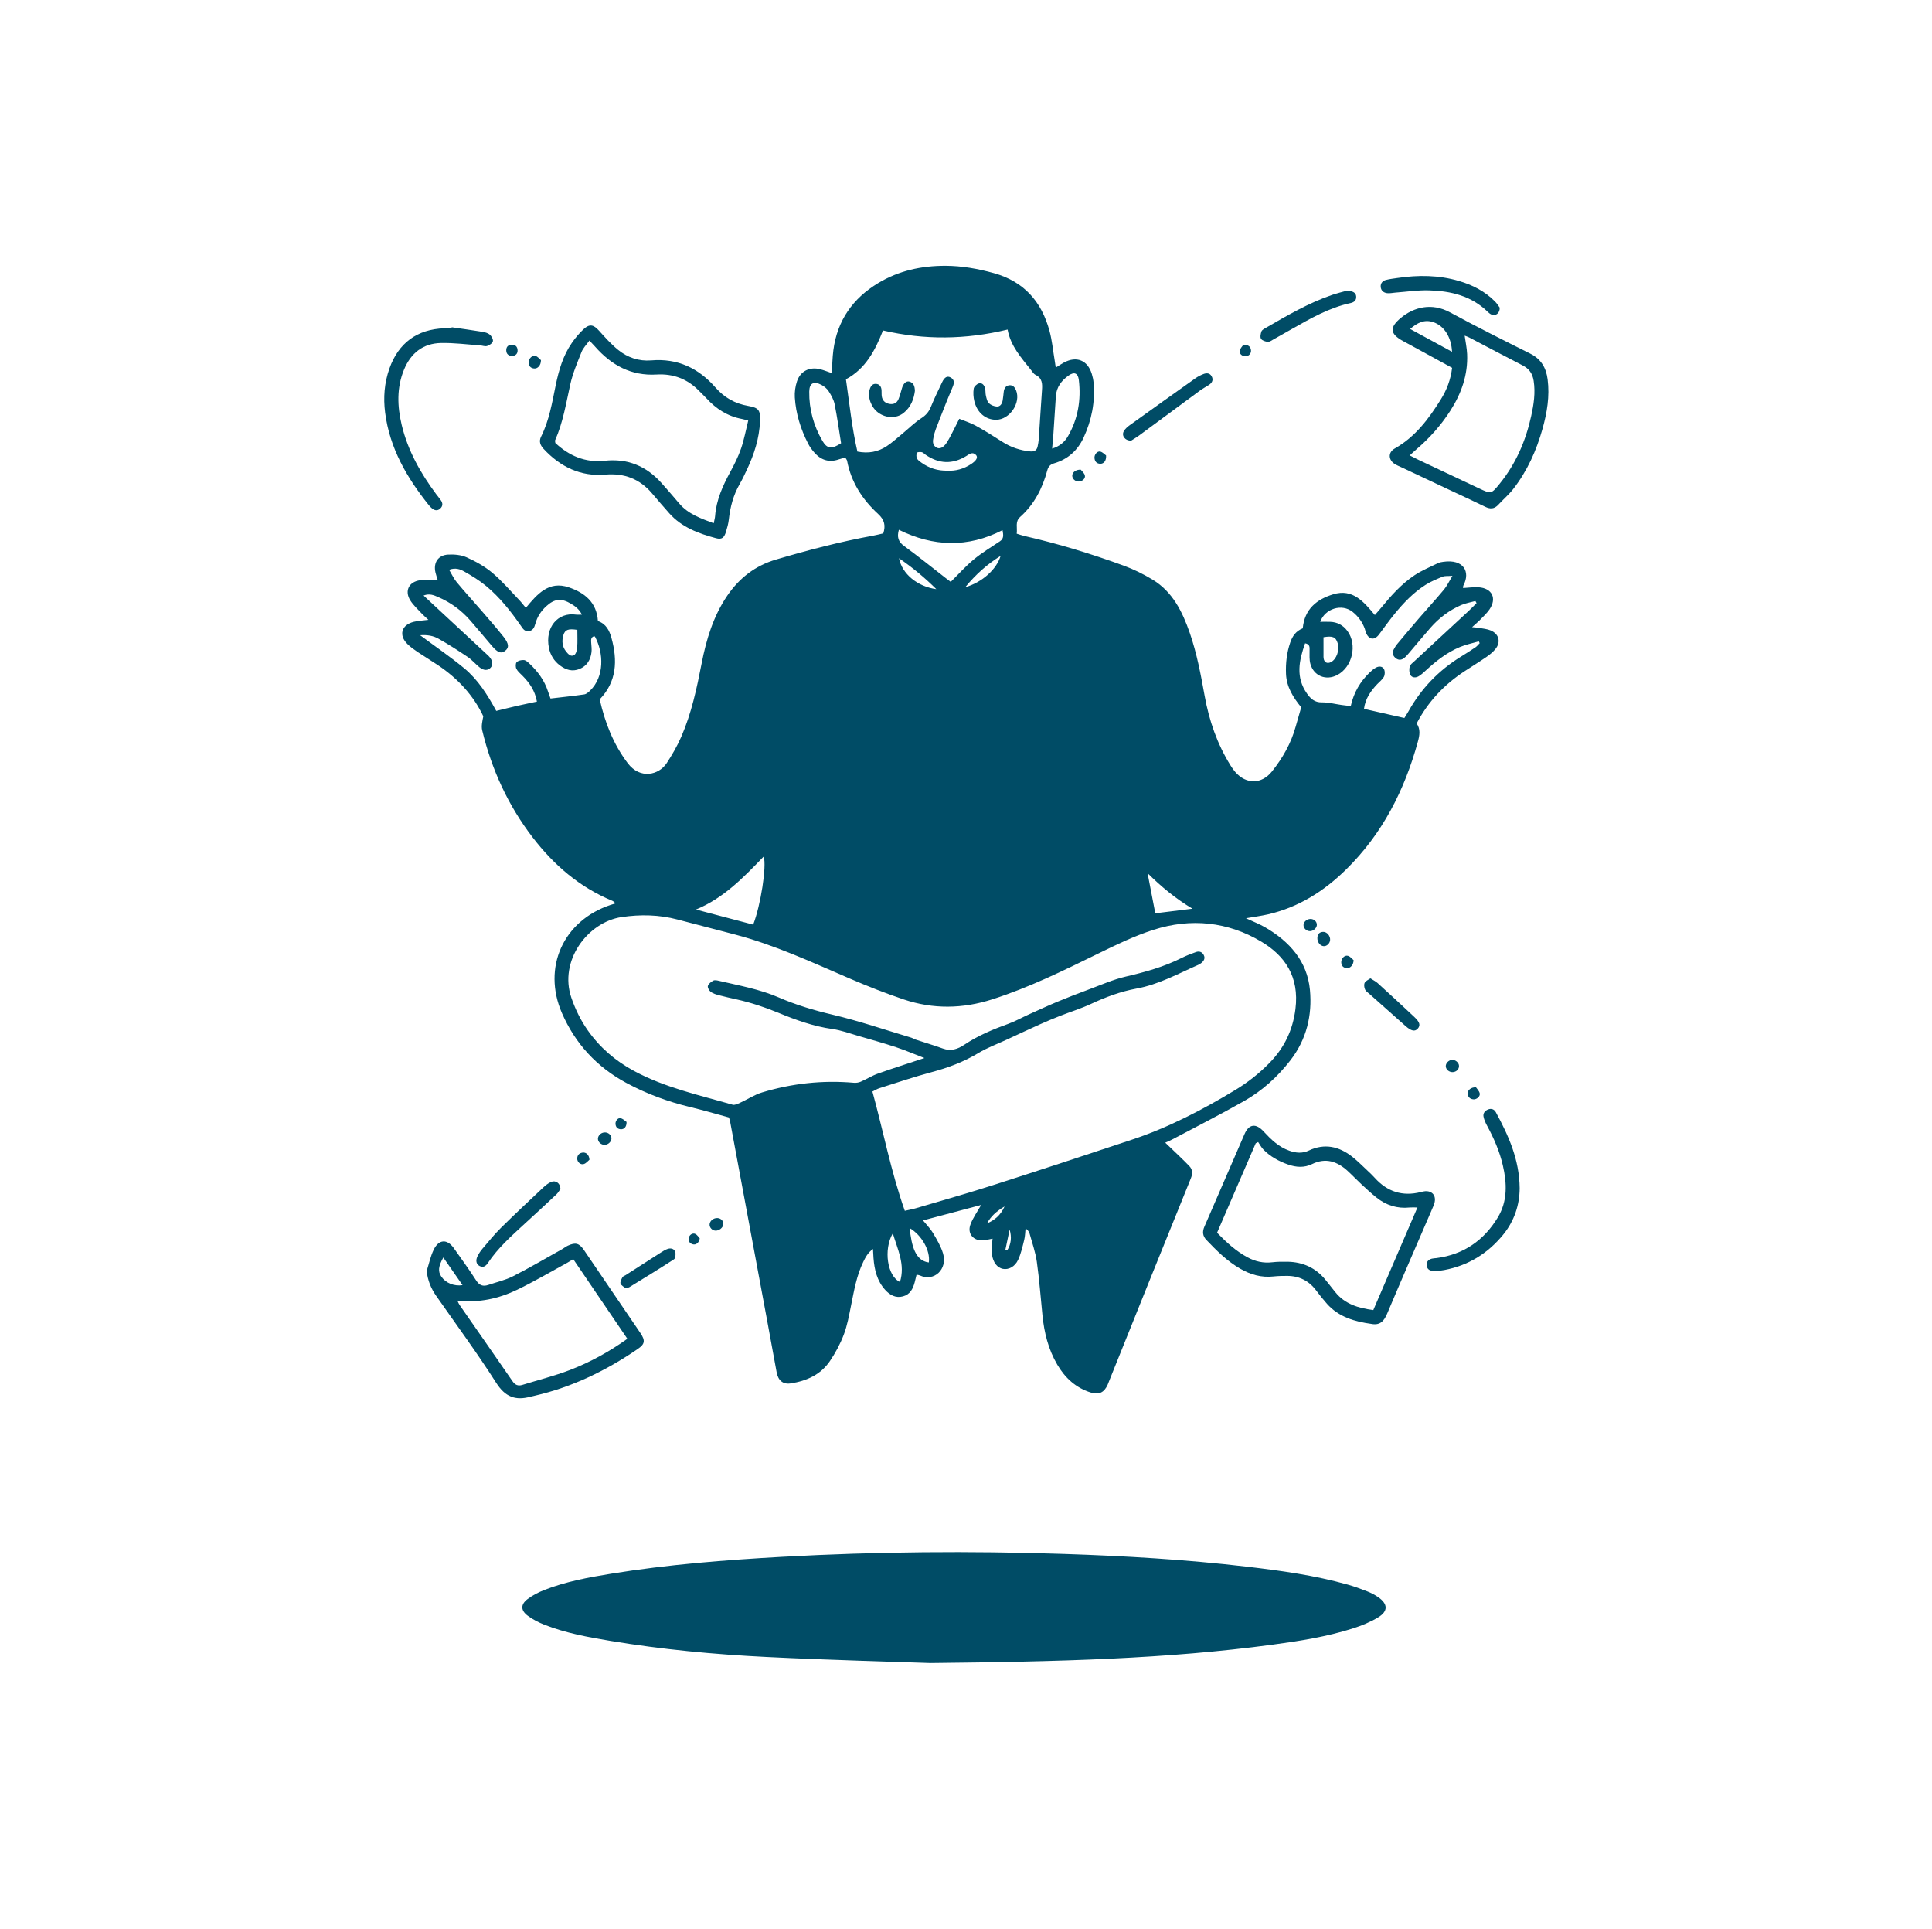<svg width="591" height="590" viewBox="0 0 591 590" fill="none" xmlns="http://www.w3.org/2000/svg">
<path d="M398.512 192.194C399.071 186.229 402.878 183.296 407.864 181.782C413.761 179.992 417.14 184.024 420.565 188.138C421.272 187.322 421.934 186.597 422.555 185.838C425.564 182.156 428.737 178.603 432.712 175.958C434.928 174.484 437.446 173.458 439.849 172.273C440.337 172.032 440.913 171.935 441.461 171.856C447.728 170.948 449.863 174.914 447.664 179.065C447.551 179.276 447.588 179.567 447.548 179.876C449.168 179.784 450.729 179.543 452.269 179.639C456.422 179.9 457.965 183.017 455.624 186.428C454.794 187.639 453.669 188.654 452.638 189.718C452.012 190.364 451.307 190.933 450.302 191.841C451.352 191.948 451.952 191.968 452.534 192.078C453.713 192.301 454.96 192.392 456.04 192.859C458.58 193.957 459.176 196.434 457.43 198.553C456.674 199.47 455.709 200.256 454.724 200.935C452.506 202.463 450.208 203.873 447.956 205.354C441.783 209.413 436.849 214.607 433.356 221.29C434.579 223.049 434.265 224.899 433.733 226.842C429.66 241.723 422.864 255.079 411.756 265.984C405.008 272.608 397.227 277.538 387.893 279.686C385.846 280.157 383.753 280.424 381.14 280.88C383.381 281.929 385.274 282.648 387.002 283.652C394.44 287.972 399.89 294.005 400.712 302.817C401.436 310.573 399.668 317.969 394.73 324.338C390.806 329.402 386.12 333.65 380.585 336.792C373.322 340.916 365.859 344.688 358.478 348.603C357.908 348.905 357.305 349.142 356.446 349.532C356.999 350.056 357.422 350.45 357.838 350.852C359.833 352.784 361.878 354.668 363.799 356.672C364.834 357.751 364.887 358.952 364.262 360.49C355.938 380.965 347.711 401.48 339.461 421.985C339.253 422.501 339.07 423.029 338.845 423.538C337.79 425.924 336.194 426.731 333.677 425.95C329.098 424.529 325.808 421.477 323.419 417.418C320.681 412.766 319.423 407.649 318.884 402.326C318.332 396.874 317.93 391.401 317.166 385.979C316.755 383.061 315.746 380.224 314.957 377.364C314.797 376.784 314.417 376.265 313.72 375.75C313.592 376.923 313.589 378.127 313.307 379.262C312.797 381.318 312.33 383.429 311.457 385.34C310.466 387.509 308.471 388.48 306.773 388.132C305.039 387.776 303.791 386.189 303.451 383.77C303.335 382.95 303.376 382.103 303.404 381.269C303.428 380.548 303.533 379.829 303.625 378.887C302.573 379.086 301.706 379.324 300.824 379.404C297.878 379.673 295.841 377.441 296.828 374.658C297.58 372.536 298.985 370.644 300.137 368.582C294.365 370.117 288.461 371.686 282.347 373.311C283.496 374.733 284.638 375.855 285.423 377.188C286.592 379.171 287.811 381.211 288.469 383.39C289.937 388.253 285.731 392.162 281.393 390.145C281.156 390.035 280.874 390.022 280.379 389.911C280.18 390.723 280.004 391.496 279.801 392.261C279.278 394.234 278.385 395.957 276.249 396.539C274.014 397.148 272.237 396.167 270.786 394.568C268.286 391.813 267.473 388.407 267.203 384.818C267.143 384.018 267.112 383.216 267.047 382.051C265.453 383.213 264.761 384.593 264.083 385.983C262.019 390.212 261.257 394.799 260.335 399.353C259.728 402.35 259.19 405.41 258.114 408.249C257.042 411.082 255.562 413.828 253.86 416.34C251.032 420.515 246.707 422.42 241.852 423.163C239.546 423.516 238.049 422.291 237.585 419.811C236.593 414.518 235.652 409.214 234.668 403.919C230.885 383.558 227.092 363.199 223.298 342.84C223.247 342.572 223.129 342.317 222.961 341.812C219.068 340.759 215.076 339.581 211.035 338.608C204.221 336.967 197.714 334.558 191.55 331.226C182.564 326.369 175.979 319.263 171.905 309.904C165.833 295.953 172.304 281.618 186.767 276.807C187.184 276.668 187.607 276.543 188.326 276.319C187.844 275.945 187.613 275.669 187.317 275.548C177.33 271.429 169.46 264.636 162.951 256.166C155.424 246.37 150.393 235.367 147.506 223.387C147.185 222.056 147.566 220.556 147.843 219.098C144.799 212.645 140.034 207.55 134.079 203.529C132.001 202.126 129.844 200.839 127.762 199.439C126.686 198.716 125.611 197.952 124.685 197.053C121.889 194.339 122.76 191.159 126.568 190.208C127.896 189.877 129.296 189.83 131.054 189.603C130.205 188.804 129.523 188.236 128.928 187.588C127.739 186.294 126.388 185.086 125.481 183.611C123.713 180.734 125.085 177.967 128.483 177.494C130.192 177.255 131.963 177.452 133.908 177.452C133.709 176.797 133.412 175.976 133.214 175.132C132.512 172.145 134 169.809 137.064 169.641C138.956 169.538 141.062 169.725 142.756 170.486C145.52 171.729 148.268 173.257 150.578 175.195C153.549 177.687 156.091 180.693 158.793 183.502C159.489 184.225 160.093 185.036 160.852 185.942C164.34 181.752 167.856 177.578 173.979 179.655C178.802 181.292 182.532 184.208 182.902 189.975C185.411 190.82 186.431 192.893 187.06 195.191C188.929 202.012 188.702 208.468 183.452 213.923C185.06 221.039 187.6 227.578 192.014 233.433C195.812 238.472 201.554 237.087 203.96 233.403C205.628 230.85 207.173 228.17 208.39 225.38C211.527 218.19 213.142 210.565 214.637 202.886C216.062 195.575 218.213 188.441 222.491 182.184C226.17 176.803 231.004 173.042 237.387 171.156C247.193 168.258 257.066 165.684 267.126 163.845C268.123 163.663 269.105 163.4 270.194 163.152C270.953 160.814 270.598 159.038 268.646 157.247C263.826 152.827 260.36 147.506 259.123 140.936C259.075 140.681 258.863 140.456 258.588 139.97C257.953 140.141 257.264 140.279 256.608 140.51C253.605 141.565 251.12 140.729 249.091 138.41C248.363 137.577 247.692 136.653 247.189 135.671C244.922 131.243 243.452 126.549 243.138 121.578C243.035 119.952 243.284 118.211 243.794 116.66C244.832 113.504 247.665 112.112 250.904 112.941C252.053 113.235 253.16 113.692 254.443 114.128C254.603 111.688 254.629 109.39 254.925 107.127C256.116 98.03 260.884 91.253 268.67 86.574C274.967 82.784 281.894 81.292 289.193 81.305C294.248 81.314 299.145 82.199 304.015 83.549C313.266 86.116 318.657 92.313 321.068 101.318C321.833 104.174 322.107 107.162 322.601 110.09C322.719 110.792 322.817 111.497 322.958 112.429C323.924 111.83 324.671 111.311 325.468 110.885C329.332 108.819 332.683 110.18 333.979 114.357C334.252 115.238 334.449 116.162 334.529 117.078C335.039 122.952 333.932 128.563 331.462 133.877C329.654 137.765 326.669 140.471 322.506 141.705C321.312 142.059 320.698 142.63 320.359 143.892C318.886 149.374 316.369 154.293 312.058 158.133C310.445 159.569 311.274 161.4 311.008 163.247C311.861 163.504 312.621 163.784 313.405 163.963C323.742 166.319 333.865 169.413 343.812 173.051C346.844 174.159 349.796 175.623 352.562 177.293C358.732 181.021 361.728 187.174 363.963 193.637C366.118 199.868 367.331 206.357 368.505 212.863C369.863 220.382 372.342 227.593 376.429 234.147C376.87 234.854 377.351 235.549 377.9 236.174C381.253 239.987 385.958 239.912 389.109 235.955C392.38 231.847 394.943 227.35 396.352 222.248C396.894 220.286 397.474 218.335 398.045 216.347C395.581 213.327 393.552 210.137 393.391 206.114C393.26 202.835 393.623 199.627 394.696 196.509C395.359 194.582 396.424 193.022 398.511 192.196L398.512 192.194ZM276.784 370.37C278.085 370.073 279.173 369.885 280.223 369.574C288.054 367.253 295.917 365.035 303.694 362.545C317.928 357.987 332.127 353.318 346.308 348.596C357.469 344.879 367.843 339.478 377.881 333.41C381.713 331.093 385.202 328.336 388.343 325.125C392.853 320.515 395.468 315.122 396.277 308.645C397.522 298.682 392.975 292.316 385.9 288.077C375.601 281.908 364.286 280.763 352.846 284.422C347.045 286.277 341.478 288.976 335.989 291.666C325.397 296.857 314.848 302.055 303.556 305.677C294.44 308.6 285.455 308.727 276.473 305.718C270.848 303.833 265.314 301.631 259.861 299.288C248.343 294.34 236.968 289.041 224.781 285.847C218.943 284.317 213.098 282.812 207.263 281.274C201.603 279.783 195.908 279.668 190.13 280.526C179.784 282.061 170.886 293.906 174.789 305.227C176.011 308.772 177.632 312.088 179.781 315.145C183.481 320.408 188.209 324.482 193.877 327.549C203.383 332.693 213.86 334.966 224.107 337.916C224.753 338.102 225.656 337.658 226.361 337.336C228.635 336.299 230.774 334.863 233.138 334.151C242.29 331.391 251.661 330.368 261.215 331.206C261.896 331.266 262.666 331.153 263.291 330.881C265.067 330.109 266.729 329.045 268.543 328.399C273.071 326.786 277.659 325.339 282.782 323.64C279.62 322.42 276.915 321.249 274.127 320.331C270.338 319.083 266.492 318.005 262.658 316.898C259.983 316.125 257.328 315.138 254.593 314.753C248.819 313.941 243.403 311.981 238.098 309.791C233.951 308.079 229.753 306.697 225.398 305.714C223.586 305.304 221.768 304.916 219.975 304.439C219.088 304.202 218.14 303.929 217.425 303.396C216.92 303.02 216.392 302.071 216.539 301.577C216.734 300.923 217.51 300.337 218.172 299.967C218.586 299.736 219.274 299.864 219.802 299.989C226.028 301.455 232.339 302.549 238.281 305.129C243.554 307.418 249.041 309.047 254.681 310.376C262.796 312.288 270.72 315.008 278.723 317.395C279.163 317.526 279.556 317.815 279.994 317.96C282.802 318.887 285.643 319.722 288.422 320.731C290.875 321.622 292.949 320.933 294.965 319.582C299.164 316.766 303.782 314.848 308.517 313.141C310.603 312.389 312.555 311.273 314.583 310.355C317.534 309.02 320.474 307.657 323.464 306.413C326.631 305.093 329.834 303.854 333.052 302.663C336.788 301.279 340.474 299.63 344.33 298.733C350.238 297.359 356.018 295.768 361.454 293.029C362.859 292.321 364.346 291.759 365.829 291.228C366.797 290.882 367.696 291.14 368.213 292.109C368.75 293.112 368.289 293.898 367.516 294.544C367.235 294.779 366.906 294.977 366.57 295.126C360.378 297.851 354.42 301.161 347.641 302.393C342.773 303.278 338.183 305.011 333.692 307.101C330.672 308.507 327.459 309.492 324.35 310.713C322.282 311.525 320.227 312.376 318.2 313.287C314.735 314.845 311.297 316.46 307.85 318.057C304.991 319.382 301.991 320.477 299.31 322.099C294.801 324.827 289.997 326.614 284.933 327.968C279.559 329.403 274.282 331.202 268.973 332.874C268.3 333.086 267.687 333.488 266.873 333.887C270.219 346.076 272.542 358.384 276.783 370.371L276.784 370.37ZM270.107 101.08C267.733 107.117 264.826 112.775 258.775 116.014C259.852 123.497 260.6 130.859 262.277 138.125C265.638 138.792 268.591 138.227 271.242 136.481C272.938 135.363 274.451 133.965 276.026 132.668C277.96 131.075 279.748 129.263 281.838 127.916C283.258 127.001 284.135 125.974 284.753 124.449C285.799 121.871 287.025 119.363 288.227 116.85C288.944 115.349 289.766 114.92 290.753 115.44C292.053 116.125 291.904 117.194 291.439 118.316C290.835 119.775 290.207 121.223 289.622 122.69C288.489 125.535 287.363 128.383 286.271 131.243C285.974 132.021 285.763 132.838 285.584 133.652C285.32 134.861 285.147 136.103 286.444 136.88C287.399 137.453 288.597 136.96 289.628 135.359C290.579 133.883 291.315 132.267 292.133 130.706C292.55 129.909 292.942 129.098 293.444 128.096C295.25 128.837 296.947 129.354 298.464 130.196C301.222 131.726 303.909 133.391 306.557 135.107C309.193 136.815 312.047 137.772 315.152 138.078C316.349 138.196 317.154 137.786 317.405 136.561C317.554 135.836 317.7 135.104 317.75 134.369C318.09 129.371 318.378 124.37 318.74 119.374C318.88 117.434 318.868 115.671 316.758 114.66C316.217 114.401 315.843 113.753 315.44 113.244C312.456 109.473 309.152 105.894 308.221 100.801C295.425 103.894 282.842 104.036 270.106 101.079L270.107 101.08ZM417.247 216.821C421.374 217.759 425.42 218.678 429.595 219.626C430.018 218.94 430.475 218.255 430.877 217.538C434.775 210.583 440.123 205.026 446.913 200.849C448.415 199.925 449.905 198.977 451.364 197.986C451.847 197.657 452.216 197.159 452.637 196.737C452.546 196.551 452.455 196.366 452.363 196.18C450.437 196.745 448.442 197.147 446.598 197.91C442.601 199.565 439.255 202.228 436.094 205.136C435.415 205.761 434.727 206.415 433.937 206.87C433.066 207.372 431.947 207.34 431.446 206.45C431.057 205.759 431.02 204.695 431.226 203.9C431.39 203.267 432.123 202.753 432.664 202.25C438.174 197.136 443.701 192.038 449.213 186.926C450.062 186.14 450.862 185.301 451.684 184.487L451.319 183.844C449.853 184.252 448.314 184.495 446.933 185.099C443.315 186.684 440.207 189.035 437.603 192.006C435.398 194.519 433.273 197.102 431.1 199.644C430.619 200.207 430.138 200.789 429.567 201.25C428.779 201.886 427.874 202.03 427.007 201.36C426.091 200.651 425.774 199.74 426.335 198.666C426.634 198.093 426.973 197.525 427.385 197.03C429.584 194.394 431.791 191.766 434.033 189.168C436.58 186.217 439.217 183.343 441.71 180.347C442.627 179.246 443.243 177.893 444.305 176.147C442.88 176.248 442.016 176.114 441.32 176.396C439.525 177.122 437.7 177.868 436.075 178.901C432.356 181.265 429.339 184.441 426.569 187.833C424.928 189.844 423.425 191.969 421.87 194.05C420.474 195.917 418.814 195.748 417.878 193.615C417.694 193.194 417.638 192.719 417.476 192.285C416.712 190.235 415.466 188.522 413.757 187.164C410.48 184.559 405.32 186.142 403.853 190.205C404.875 190.205 405.89 190.175 406.904 190.211C409.081 190.287 410.833 191.218 412.138 192.958C415.292 197.165 413.717 204.05 409.055 206.481C405.632 208.266 401.891 206.788 400.85 203.078C400.486 201.782 400.611 200.337 400.597 198.96C400.587 198.042 400.804 197.081 399.233 196.778C397.371 202.037 396.278 207.159 399.824 212.171C400.926 213.729 402.147 214.878 404.354 214.841C406.369 214.807 408.394 215.356 410.416 215.638C411.3 215.761 412.187 215.858 413.192 215.982C414.129 211.793 416.101 208.48 418.974 205.711C419.569 205.138 420.216 204.573 420.938 204.19C421.83 203.717 422.911 203.761 423.382 204.715C423.69 205.338 423.668 206.383 423.342 206.999C422.882 207.867 422.003 208.514 421.303 209.255C419.305 211.368 417.661 213.668 417.245 216.821L417.247 216.821ZM181.619 194.647C180.689 195.02 180.802 195.857 180.854 196.69C180.911 197.614 181.051 198.554 180.943 199.463C180.662 201.83 179.548 203.705 177.257 204.635C175.053 205.529 173.063 204.884 171.257 203.522C169.475 202.178 168.352 200.345 167.918 198.203C166.637 191.871 170.665 187.217 176.171 188.003C176.657 188.072 177.16 188.012 178.011 188.012C177.118 186.26 175.913 185.425 174.665 184.677C171.711 182.909 169.598 183.137 167.089 185.454C165.488 186.932 164.326 188.683 163.757 190.82C163.464 191.923 162.995 192.965 161.624 193.067C160.39 193.159 159.907 192.24 159.307 191.38C156.218 186.95 152.875 182.707 148.703 179.249C146.649 177.547 144.331 176.126 142 174.812C140.766 174.116 139.297 173.555 137.392 174.293C138.191 175.623 138.797 176.981 139.711 178.083C142.2 181.082 144.836 183.957 147.383 186.908C149.625 189.506 151.896 192.084 154.022 194.775C155.737 196.947 155.762 198.146 154.479 199.112C153.302 200 152.239 199.629 150.55 197.662C148.311 195.055 146.135 192.394 143.872 189.808C141.142 186.689 137.858 184.279 134.052 182.642C132.789 182.099 131.439 181.443 129.569 182.166C130.834 183.346 131.832 184.281 132.835 185.212C138.277 190.264 143.72 195.314 149.162 200.366C149.366 200.555 149.571 200.747 149.748 200.961C150.738 202.153 150.862 203.354 150.094 204.223C149.253 205.175 147.945 205.157 146.618 204.065C145.4 203.062 144.357 201.82 143.06 200.946C140.147 198.983 137.18 197.081 134.119 195.362C132.582 194.498 130.784 194.133 128.521 194.31C133.29 197.853 137.789 200.925 141.973 204.379C146.237 207.899 149.16 212.581 151.805 217.452C154.016 216.915 156.069 216.393 158.134 215.921C160.161 215.457 162.2 215.045 164.245 214.607C163.637 211.165 161.909 208.8 159.785 206.655C159.134 205.998 158.363 205.374 157.967 204.577C157.689 204.02 157.68 202.932 158.044 202.552C158.51 202.064 159.479 201.858 160.214 201.894C160.775 201.922 161.376 202.44 161.84 202.869C164.466 205.303 166.548 208.112 167.657 211.569C167.878 212.255 168.138 212.929 168.399 213.662C171.928 213.248 175.331 212.898 178.713 212.406C179.36 212.312 180.006 211.738 180.514 211.242C184.9 206.967 184.709 199.787 181.979 194.697C181.955 194.651 181.811 194.67 181.619 194.645V194.647ZM306.671 162.164C296.026 167.62 285.5 167.258 274.965 162.057C274.354 164.248 274.749 165.689 276.553 167.003C280.893 170.168 285.074 173.552 289.319 176.847C289.811 177.228 290.311 177.598 290.828 177.99C293.245 175.607 295.404 173.166 297.887 171.118C300.377 169.064 303.174 167.38 305.867 165.579C307.133 164.732 306.94 163.637 306.671 162.165L306.671 162.164ZM230.4 282.831C232.699 276.902 234.557 265.02 233.621 261.997C227.468 268.376 221.384 274.734 212.894 278.214C218.671 279.738 224.447 281.261 230.4 282.832V282.831ZM321.844 137.219C324.152 136.519 325.681 135.19 326.71 133.401C329.775 128.072 330.73 122.282 330.014 116.226C329.766 114.137 328.64 113.638 326.947 114.818C324.746 116.354 323.172 118.376 322.988 121.208C322.733 125.096 322.49 128.986 322.226 132.874C322.133 134.239 321.988 135.6 321.844 137.219ZM257.288 135.569C256.66 131.661 256.116 127.637 255.32 123.663C255.038 122.255 254.269 120.887 253.479 119.657C252.96 118.849 252.095 118.149 251.23 117.7C248.918 116.5 247.589 117.201 247.552 119.771C247.473 125.157 248.889 130.226 251.588 134.862C253.033 137.342 254.456 137.429 257.288 135.569ZM364.781 277.965C359.629 274.875 355.248 271.262 351.038 267.084C351.823 271.163 352.608 275.243 353.402 279.367C357.351 278.88 361.067 278.423 364.781 277.965ZM289.854 143.97C292.379 144.117 294.83 143.419 297.065 141.95C298.697 140.878 299.25 139.883 298.534 139.154C297.47 138.072 296.518 138.921 295.577 139.498C291.329 142.1 287.171 141.903 283.104 139.081C282.725 138.818 282.384 138.401 281.972 138.316C281.491 138.216 280.634 138.245 280.506 138.501C280.27 138.973 280.263 139.742 280.499 140.219C280.766 140.758 281.367 141.167 281.89 141.537C284.224 143.192 286.82 144.044 289.854 143.97ZM273.107 377.253C270.213 382.226 271.412 390.37 275.298 392.14C276.966 386.822 274.583 382.214 273.107 377.253ZM284.132 386.181C284.638 382.536 281.932 377.789 278.265 375.659C278.85 381.135 279.992 385.67 284.132 386.181ZM176.603 192.665C173.819 192.257 172.841 192.579 172.334 194.304C171.82 196.052 171.964 197.779 173.15 199.265C173.783 200.057 174.626 201.017 175.644 200.369C176.225 200 176.496 198.848 176.562 198.022C176.698 196.312 176.603 194.583 176.603 192.665ZM404.859 194.924C404.859 196.806 404.852 198.436 404.863 200.065C404.867 200.612 404.817 201.188 404.965 201.7C405.263 202.736 406.151 203.036 407.137 202.528C408.863 201.638 409.831 198.889 409.183 196.714C408.625 194.841 407.617 194.438 404.858 194.924L404.859 194.924ZM286.421 180.215C282.978 176.789 279.29 173.711 275.013 170.762C275.945 175.568 280.667 179.432 286.421 180.215ZM295.274 179.612C300.378 178.19 304.888 174.128 306.086 170.034C301.968 172.621 298.557 175.622 295.274 179.612ZM301.932 374.226C304.165 373.238 306.008 371.885 307.293 369.041C304.718 370.571 303.05 372.119 301.932 374.226ZM307.537 382.337C307.726 382.376 307.916 382.415 308.105 382.454C309.327 380.54 309.512 378.413 308.842 376.108C308.407 378.184 307.972 380.26 307.537 382.336V382.337Z" fill="#004C66"/>
<path d="M284.665 508.696C272.667 508.268 253.533 507.789 234.421 506.842C218.467 506.051 202.554 504.555 186.777 501.931C179.908 500.789 173.044 499.542 166.527 496.979C164.733 496.274 162.954 495.363 161.415 494.216C159.261 492.612 159.241 490.761 161.36 489.16C162.891 488.003 164.667 487.081 166.46 486.376C173.065 483.782 180.017 482.504 186.983 481.375C204.332 478.562 221.823 477.186 239.359 476.211C268.047 474.616 296.748 474.386 325.455 475.334C344.119 475.951 362.761 477.041 381.318 479.217C391.738 480.439 402.138 481.862 412.272 484.714C414.321 485.291 416.331 486.034 418.315 486.812C419.43 487.249 420.518 487.823 421.509 488.495C424.587 490.584 424.698 492.857 421.544 494.75C419.185 496.167 416.562 497.247 413.931 498.087C405.855 500.666 397.498 501.974 389.122 503.097C356.826 507.428 324.33 508.28 284.664 508.694L284.665 508.696Z" fill="#004C66"/>
<path d="M419.487 404.963C414.413 404.251 409.547 402.885 405.925 398.818C404.752 397.503 403.654 396.115 402.592 394.707C400.363 391.747 397.403 390.286 393.724 390.28C392.334 390.277 390.934 390.302 389.553 390.454C385.89 390.856 382.573 389.911 379.426 388.105C375.423 385.807 372.198 382.606 369.052 379.306C367.898 378.095 367.74 376.798 368.426 375.227C372.55 365.786 376.588 356.307 380.713 346.866C382.045 343.818 384.169 343.542 386.482 346.039C388.768 348.509 391.126 350.835 394.414 351.989C396.432 352.697 398.377 352.882 400.358 351.943C405.19 349.652 409.601 350.664 413.631 353.818C415.379 355.187 416.938 356.799 418.568 358.317C419.248 358.95 419.917 359.598 420.538 360.287C424.373 364.545 429.047 366.049 434.629 364.637C435.078 364.524 435.535 364.4 435.994 364.374C438.084 364.258 439.303 365.673 438.856 367.748C438.702 368.465 438.376 369.151 438.083 369.831C433.494 380.488 428.853 391.122 424.339 401.809C423.385 404.071 422.19 405.484 419.487 404.963ZM420.093 400.737C424.597 390.269 429.044 379.93 433.594 369.356C432.481 369.356 431.836 369.3 431.202 369.365C427.396 369.761 424.024 368.68 421.072 366.323C419.479 365.052 417.979 363.66 416.482 362.273C415.053 360.949 413.716 359.524 412.28 358.206C409.079 355.267 405.56 354.033 401.339 356.089C398.965 357.244 396.486 357.083 394.021 356.211C391.181 355.207 388.583 353.802 386.473 351.629C385.832 350.97 385.398 350.11 384.869 349.342C384.622 349.468 384.374 349.595 384.127 349.722C380.202 358.803 376.278 367.883 372.304 377.077C375.181 380.044 378.097 382.718 381.659 384.627C384.02 385.891 386.485 386.438 389.174 386.12C390.735 385.936 392.326 385.924 393.901 385.954C398.623 386.045 402.543 387.856 405.533 391.563C406.524 392.791 407.493 394.037 408.484 395.266C411.434 398.924 415.513 400.128 420.093 400.735V400.737Z" fill="#004C66"/>
<path d="M444.201 112.508C439.582 109.986 435.111 107.542 430.638 105.1C430.149 104.833 429.653 104.58 429.166 104.31C425.161 102.091 424.982 100.171 428.546 97.217C432.481 93.957 437.95 92.497 443.556 95.541C451.629 99.925 459.85 104.039 468.069 108.148C471.414 109.821 472.96 112.489 473.418 116.041C474.085 121.213 473.244 126.219 471.853 131.167C469.978 137.842 467.174 144.088 462.896 149.58C461.537 151.324 459.811 152.779 458.307 154.417C457.103 155.726 455.835 155.766 454.304 155.01C451.225 153.49 448.099 152.066 444.992 150.604C439.534 148.035 434.075 145.467 428.617 142.898C428.029 142.621 427.42 142.381 426.858 142.06C424.69 140.824 424.497 138.409 426.643 137.194C432.934 133.635 437.068 128.094 440.762 122.149C442.533 119.3 443.756 116.197 444.201 112.507V112.508ZM431.229 139.306C432.259 139.825 433.068 140.255 433.897 140.647C440.107 143.579 446.321 146.506 452.536 149.431C456.112 151.113 456.16 151.147 458.713 148.008C463.675 141.909 466.717 134.882 468.391 127.252C469.168 123.716 469.721 120.157 469.144 116.484C468.792 114.247 467.756 112.781 465.757 111.759C460.303 108.97 454.898 106.084 449.469 103.245C449.077 103.04 448.648 102.905 448.044 102.66C448.323 104.687 448.717 106.493 448.795 108.313C449.066 114.665 447.028 120.377 443.644 125.65C440.818 130.056 437.366 133.932 433.393 137.344C432.713 137.928 432.063 138.548 431.23 139.306L431.229 139.306ZM444.175 107.599C443.971 103.031 441.683 99.574 438.349 98.51C435.672 97.655 433.558 98.722 431.362 100.625C435.729 103.002 439.792 105.214 444.175 107.599Z" fill="#004C66"/>
<path d="M232.483 128.922C232.271 134.116 230.692 138.942 228.512 143.601C227.804 145.113 227.091 146.63 226.261 148.076C224.33 151.442 223.368 155.077 222.949 158.906C222.808 160.184 222.451 161.45 222.073 162.686C221.515 164.504 220.798 165.102 219.033 164.63C213.706 163.204 208.572 161.316 204.751 157.035C202.958 155.027 201.213 152.975 199.466 150.926C195.694 146.5 191.021 144.671 185.141 145.178C177.615 145.825 171.396 142.798 166.312 137.325C165.301 136.236 164.769 135.051 165.524 133.543C168.009 128.581 168.889 123.166 169.996 117.803C170.937 113.248 172.234 108.772 174.928 104.886C175.978 103.372 177.185 101.92 178.535 100.672C180.352 98.992 181.577 99.296 183.22 101.125C185.068 103.184 186.94 105.271 189.075 107.012C191.967 109.37 195.466 110.551 199.203 110.234C207.284 109.55 213.686 112.604 218.9 118.565C221.567 121.615 224.838 123.464 228.874 124.163C232.192 124.737 232.624 125.513 232.486 128.921L232.483 128.922ZM228.883 128.646C227.838 128.374 227.404 128.233 226.96 128.15C222.58 127.331 219.051 125.066 216.086 121.815C215.398 121.061 214.633 120.377 213.925 119.641C210.355 115.929 205.961 114.251 200.864 114.557C193.072 115.025 187.048 111.709 182.056 106.046C181.537 105.458 180.99 104.897 180.305 104.162C179.373 105.473 178.384 106.431 177.92 107.597C176.624 110.86 175.214 114.134 174.455 117.539C173.163 123.338 172.24 129.213 169.801 134.695C169.736 134.839 169.83 135.053 169.879 135.501C174.019 139.377 179.018 141.585 184.899 140.94C191.966 140.165 197.655 142.523 202.312 147.707C204.174 149.78 205.984 151.901 207.79 154.023C210.558 157.278 214.378 158.572 218.323 160.062C218.511 159.108 218.702 158.483 218.75 157.847C219.121 152.905 221.111 148.545 223.437 144.269C224.676 141.991 225.848 139.637 226.69 137.194C227.615 134.504 228.127 131.672 228.882 128.645L228.883 128.646Z" fill="#004C66"/>
<path d="M130.527 388.783C131.226 386.598 131.684 384.296 132.68 382.256C134.256 379.031 136.796 378.932 138.837 381.814C141.143 385.072 143.493 388.305 145.65 391.66C146.636 393.192 147.746 393.597 149.359 393.047C151.902 392.181 154.587 391.592 156.957 390.384C162.073 387.776 167.028 384.852 172.045 382.049C172.611 381.734 173.118 381.302 173.704 381.034C176.059 379.957 177.172 380.243 178.657 382.416C184.419 390.847 190.164 399.289 195.889 407.744C197.459 410.063 197.276 411.131 195.102 412.62C185.445 419.234 175.075 424.287 163.608 426.919C163.156 427.022 162.698 427.104 162.252 427.227C157.674 428.492 154.528 427.288 151.788 422.987C146.007 413.912 139.605 405.232 133.44 396.403C131.86 394.14 130.84 391.713 130.527 388.783ZM139.902 397.838C140.224 398.48 140.349 398.828 140.552 399.12C145.956 406.9 151.387 414.66 156.757 422.463C157.57 423.645 158.465 424.033 159.806 423.616C164.67 422.104 169.642 420.875 174.384 419.048C180.526 416.679 186.305 413.512 191.907 409.511C186.354 401.342 180.891 393.307 175.356 385.163C174.556 385.645 173.949 386.044 173.313 386.389C168.261 389.135 163.301 392.075 158.12 394.554C152.53 397.228 146.568 398.584 139.902 397.837V397.838ZM135.611 384.653C134.056 387.425 133.953 388.935 134.991 390.475C136.312 392.434 138.872 393.516 141.496 393.116C139.563 390.337 137.679 387.628 135.611 384.653V384.653Z" fill="#004C66"/>
<path d="M138.173 100.099C141.289 100.554 144.41 100.976 147.515 101.485C148.324 101.618 149.238 101.848 149.829 102.354C150.371 102.818 150.917 103.808 150.772 104.396C150.623 105.001 149.705 105.608 149.003 105.828C148.358 106.03 147.555 105.684 146.818 105.634C142.845 105.362 138.866 104.833 134.9 104.914C129.437 105.024 125.689 107.98 123.613 113.009C121.317 118.571 121.523 124.282 122.883 129.985C124.769 137.893 128.696 144.816 133.517 151.274C133.962 151.87 134.452 152.432 134.874 153.042C135.478 153.913 135.497 154.794 134.687 155.552C133.867 156.321 132.995 156.195 132.177 155.533C131.819 155.242 131.489 154.904 131.201 154.544C124.483 146.161 119.204 137.095 117.812 126.199C117.227 121.612 117.576 117.109 119.123 112.732C121.891 104.901 127.619 100.699 135.9 100.414C136.643 100.388 137.387 100.41 138.131 100.41C138.145 100.306 138.159 100.203 138.173 100.099Z" fill="#004C66"/>
<path d="M464.866 363.441C464.844 368.493 463.265 373.464 459.788 377.71C455.1 383.433 449.126 387.122 441.809 388.49C440.635 388.71 439.409 388.756 438.213 388.719C437.18 388.688 436.465 388.062 436.409 386.966C436.354 385.868 437.035 385.268 438.025 385.007C438.467 384.891 438.942 384.899 439.401 384.839C447.697 383.762 453.919 379.434 458.18 372.392C461.189 367.418 460.987 361.945 459.716 356.465C458.723 352.187 456.992 348.203 454.906 344.355C454.428 343.474 453.987 342.52 453.804 341.548C453.616 340.548 454.227 339.767 455.182 339.374C456.207 338.951 457.103 339.338 457.577 340.213C461.444 347.35 464.777 354.668 464.866 363.441Z" fill="#004C66"/>
<path d="M458.763 94.1C458.84 95.785 457.511 96.743 456.299 96.243C455.883 96.072 455.489 95.777 455.166 95.457C450.138 90.486 443.781 88.992 437.051 88.817C433.638 88.729 430.209 89.259 426.787 89.512C425.958 89.573 425.113 89.778 424.306 89.675C423.206 89.535 422.403 88.853 422.354 87.659C422.309 86.585 422.995 85.888 423.956 85.638C425.117 85.337 426.326 85.209 427.517 85.031C433.835 84.091 440.108 84.131 446.289 85.947C450.451 87.169 454.226 89.099 457.31 92.208C457.943 92.846 458.416 93.641 458.762 94.099L458.763 94.1Z" fill="#004C66"/>
<path d="M171.446 363.661C171.161 364.057 170.783 364.805 170.209 365.346C166.973 368.395 163.695 371.401 160.42 374.408C156.394 378.106 152.306 381.743 149.243 386.344C148.629 387.265 147.833 387.868 146.675 387.243C145.704 386.718 145.43 385.606 146.049 384.319C146.446 383.494 146.963 382.697 147.557 382C149.418 379.815 151.229 377.569 153.265 375.556C157.481 371.388 161.816 367.341 166.136 363.28C166.867 362.593 167.696 361.921 168.604 361.533C169.965 360.951 171.392 361.918 171.446 363.661V363.661Z" fill="#004C66"/>
<path d="M346.013 134.787C344.049 134.796 343.006 133.182 343.793 131.859C344.203 131.169 344.864 130.572 345.528 130.095C352.236 125.269 358.961 120.468 365.702 115.689C366.451 115.158 367.3 114.734 368.158 114.4C369.077 114.042 370.054 114.072 370.614 115.046C371.225 116.107 370.863 117.027 369.887 117.684C368.964 118.305 367.96 118.812 367.065 119.47C360.854 124.035 354.667 128.632 348.459 133.2C347.58 133.847 346.626 134.393 346.013 134.787Z" fill="#004C66"/>
<path d="M411.821 88.969C413.775 88.915 414.732 89.514 414.849 90.593C414.987 91.855 414.249 92.463 413.124 92.707C406.588 94.124 400.878 97.406 395.151 100.65C393.296 101.7 391.45 102.766 389.587 103.8C389.024 104.113 388.397 104.595 387.833 104.552C387.095 104.497 386.094 104.182 385.755 103.637C385.422 103.102 385.635 102.091 385.88 101.382C386.032 100.939 386.65 100.606 387.122 100.333C393.701 96.529 400.264 92.686 407.499 90.209C409.07 89.671 410.695 89.29 411.822 88.97L411.821 88.969Z" fill="#004C66"/>
<path d="M419.19 299.265C420.051 299.814 420.817 300.163 421.409 300.701C425.181 304.134 428.936 307.587 432.652 311.08C434.333 312.661 434.56 313.637 433.711 314.617C432.823 315.64 431.708 315.4 429.919 313.81C426.245 310.546 422.566 307.287 418.895 304.018C418.412 303.589 417.785 303.193 417.554 302.643C417.302 302.039 417.197 301.164 417.46 300.613C417.725 300.058 418.521 299.756 419.191 299.265H419.19Z" fill="#004C66"/>
<path d="M191.303 393.998C190.903 393.655 190.062 393.258 189.826 392.632C189.634 392.122 190.101 391.307 190.407 390.693C190.548 390.41 191.006 390.287 191.317 390.088C194.903 387.785 198.483 385.474 202.077 383.185C202.774 382.742 203.49 382.273 204.263 382.018C205.232 381.7 206.269 381.978 206.564 382.987C206.76 383.658 206.616 384.918 206.166 385.21C201.67 388.138 197.082 390.925 192.51 393.734C192.288 393.871 191.974 393.858 191.303 393.998Z" fill="#004C66"/>
<path d="M406.888 287.484C406.84 288.55 405.906 289.469 404.924 289.417C403.817 289.357 402.893 288.117 402.992 286.798C403.073 285.722 403.643 285.088 404.742 285.051C405.891 285.013 406.944 286.235 406.888 287.484Z" fill="#004C66"/>
<path d="M219.455 372.586C220.576 372.64 221.376 373.521 221.251 374.565C221.13 375.574 219.973 376.487 218.873 376.444C217.817 376.402 216.958 375.443 217.073 374.434C217.191 373.394 218.304 372.53 219.455 372.586Z" fill="#004C66"/>
<path d="M185.018 350.189C183.966 350.249 182.969 349.415 182.907 348.424C182.847 347.463 183.725 346.527 184.798 346.408C185.882 346.287 186.89 347.009 187.032 348.007C187.18 349.049 186.189 350.123 185.018 350.189Z" fill="#004C66"/>
<path d="M400.722 284.826C399.655 284.837 398.692 283.909 398.746 282.922C398.801 281.949 399.763 281.116 400.851 281.099C401.984 281.082 402.883 281.93 402.826 282.964C402.773 283.909 401.749 284.816 400.722 284.827V284.826Z" fill="#004C66"/>
<path d="M444.394 327.949C443.304 327.99 442.323 327.177 442.264 326.185C442.206 325.225 443.153 324.251 444.194 324.199C445.218 324.147 446.256 325.028 446.311 325.996C446.37 327.026 445.504 327.908 444.393 327.949L444.394 327.949Z" fill="#004C66"/>
<path d="M165.486 110.169C165.471 111.812 164.447 112.822 163.359 112.709C162.276 112.597 161.733 111.911 161.706 110.867C161.676 109.734 162.811 108.553 163.808 108.865C164.534 109.093 165.095 109.849 165.486 110.17L165.486 110.169Z" fill="#004C66"/>
<path d="M414.073 293.708C414.03 295.194 413.074 296.163 412.067 296.133C410.982 296.102 410.354 295.506 410.288 294.414C410.219 293.249 411.291 292.071 412.349 292.38C413.084 292.596 413.657 293.37 414.072 293.708H414.073Z" fill="#004C66"/>
<path d="M338.353 139.32C338.452 140.937 337.652 141.872 336.596 141.857C335.486 141.842 334.914 141.177 334.806 140.135C334.696 139.079 335.643 137.901 336.582 138.133C337.328 138.317 337.943 139.029 338.353 139.32Z" fill="#004C66"/>
<path d="M330.599 143.659C330.904 144.057 331.638 144.646 331.847 145.384C332.122 146.353 331.09 147.262 329.991 147.29C328.915 147.317 327.962 146.434 328.001 145.447C328.039 144.497 329.067 143.609 330.599 143.659Z" fill="#004C66"/>
<path d="M180.317 354.738C179.906 355.074 179.345 355.815 178.619 356.058C177.6 356.4 176.576 355.473 176.574 354.423C176.572 353.352 177.161 352.722 178.203 352.564C179.251 352.406 180.242 353.233 180.317 354.738Z" fill="#004C66"/>
<path d="M451.508 332.602C451.8 333.049 452.489 333.694 452.649 334.452C452.853 335.419 451.67 336.385 450.66 336.271C449.591 336.149 448.986 335.487 448.959 334.423C448.935 333.454 450.048 332.507 451.508 332.602Z" fill="#004C66"/>
<path d="M380.351 105.434C381.932 105.448 382.547 106.032 382.674 107.098C382.793 108.095 382.057 108.937 381.065 108.95C379.978 108.965 379.151 108.365 379.25 107.327C379.321 106.594 380.047 105.923 380.351 105.434Z" fill="#004C66"/>
<path d="M156.638 108.902C155.591 108.837 154.9 108.32 154.863 107.214C154.825 106.116 155.436 105.464 156.532 105.434C157.617 105.404 158.278 106.005 158.327 107.102C158.377 108.215 157.746 108.787 156.638 108.902Z" fill="#004C66"/>
<path d="M214.059 378.821C213.814 380.229 212.843 380.879 211.921 380.615C210.995 380.349 210.552 379.707 210.685 378.74C210.82 377.768 211.838 377.027 212.704 377.453C213.328 377.759 213.744 378.487 214.059 378.821V378.821Z" fill="#004C66"/>
<path d="M191.663 343.195C191.714 344.671 190.929 345.474 189.938 345.428C188.976 345.384 188.4 344.856 188.288 343.896C188.175 342.931 188.979 341.851 189.857 342.052C190.602 342.222 191.229 342.904 191.663 343.195Z" fill="#004C66"/>
<path d="M304.696 128.401C301.522 128.406 298.895 126.244 298.045 122.712C297.748 121.477 297.666 120.115 297.857 118.868C297.952 118.246 298.805 117.436 299.457 117.271C300.514 117.004 301.135 117.885 301.349 118.872C301.505 119.592 301.418 120.367 301.594 121.08C301.79 121.873 301.969 122.822 302.506 123.338C303.1 123.909 304.077 124.294 304.914 124.347C305.97 124.414 306.517 123.51 306.705 122.532C306.879 121.623 306.93 120.691 307.05 119.771C307.185 118.755 307.678 117.965 308.745 117.845C309.829 117.723 310.437 118.462 310.811 119.38C312.366 123.211 308.848 128.393 304.697 128.4L304.696 128.401Z" fill="#004C66"/>
<path d="M279.867 119.585C279.556 122.036 278.649 124.532 276.414 126.305C274.204 128.058 271.055 127.962 268.656 126.219C266.475 124.635 265.322 121.464 266.05 119.074C266.345 118.108 266.881 117.343 267.975 117.414C269.055 117.484 269.573 118.253 269.662 119.289C269.717 119.933 269.638 120.591 269.734 121.226C269.939 122.588 270.818 123.331 272.14 123.552C273.397 123.763 274.366 123.248 274.845 122.108C275.307 121.012 275.574 119.833 275.925 118.689C276.361 117.264 277.224 116.459 278.171 116.717C279.444 117.065 279.833 118.07 279.868 119.584L279.867 119.585Z" fill="#004C66"/>
</svg>
